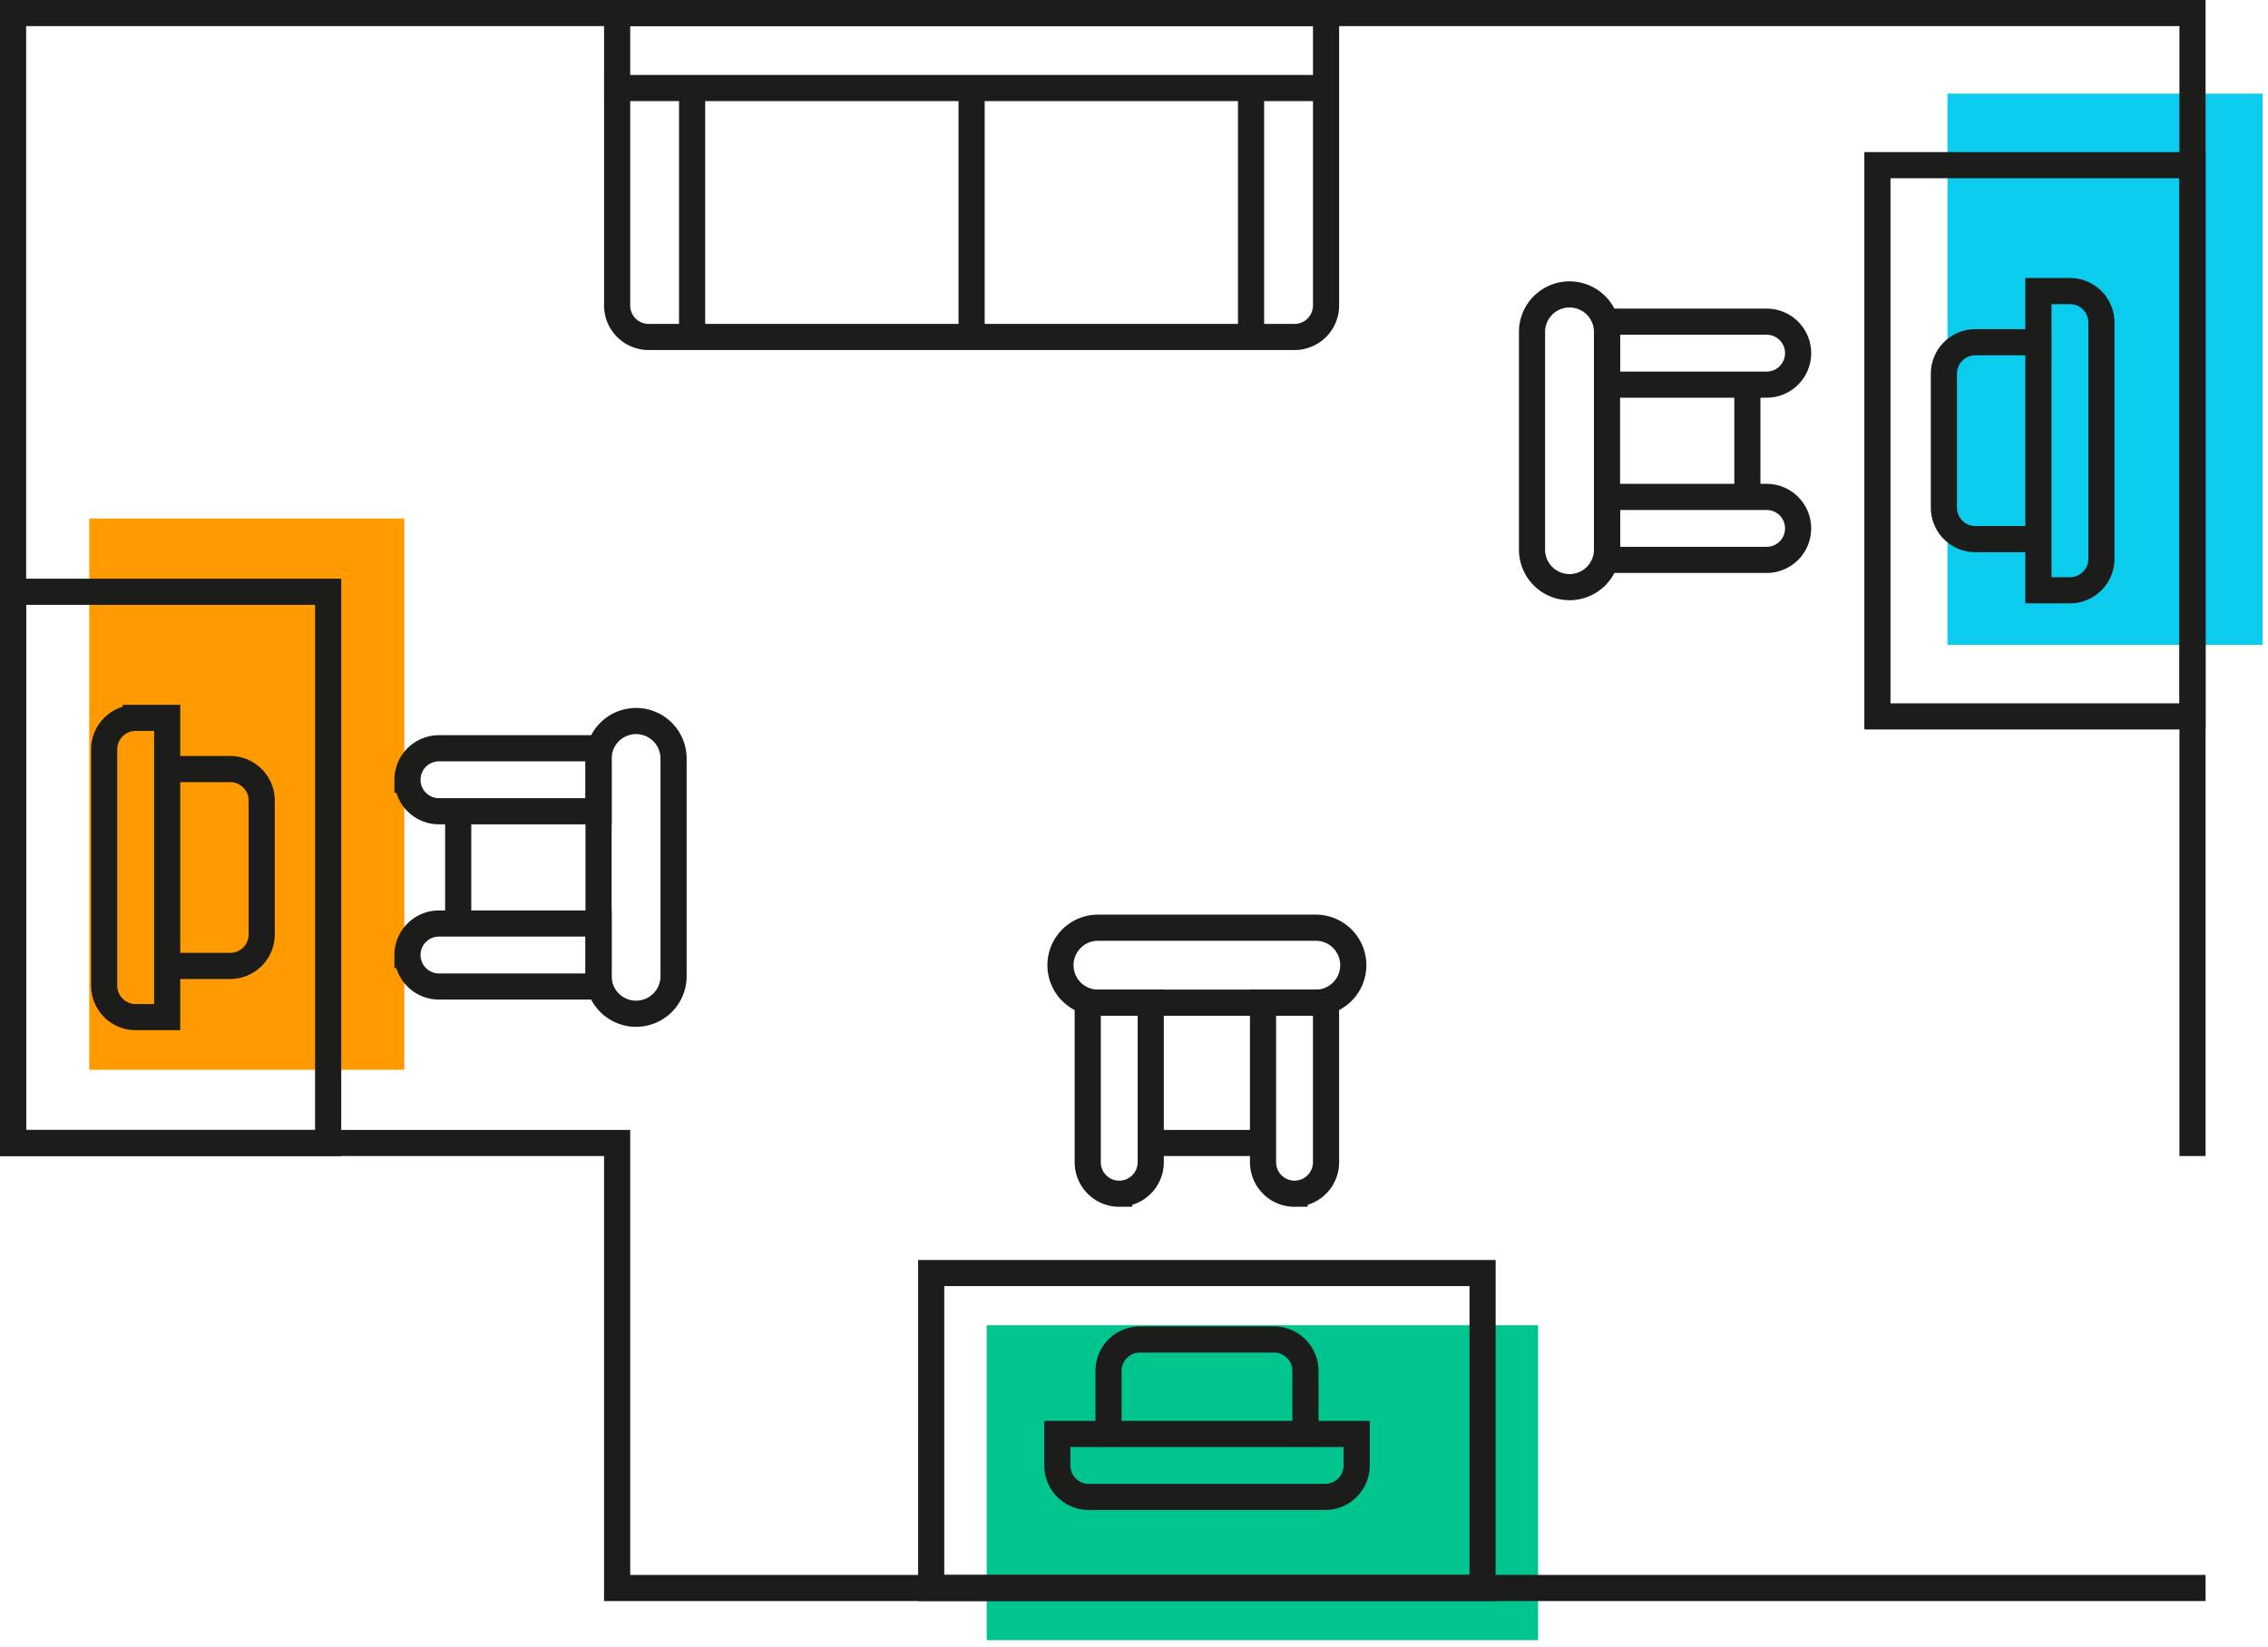 <svg width="347" height="252" viewBox="0 0 347 252" xmlns="http://www.w3.org/2000/svg"><g fill="none" fill-rule="evenodd"><path fill="#0CCCED" d="M297.964 98.693h48.206V14.332h-48.206z"/><path fill="#00C58F" d="M150.963 202.813v48.206h84.361v-48.206z"/><path fill="#FF9B00" d="M13.66 163.715h48.205v-84.36H13.66z"/><path stroke="#1C1C1B" stroke-width="4" stroke-linecap="square" d="M287.243 109.64h48.207V25.277h-48.207z"/><path d="M316.694 90.34h-4.821V44.544h4.82a4.82 4.82 0 014.821 4.821V85.52a4.82 4.82 0 01-4.82 4.82zM311.873 82.507h-9.641a4.82 4.82 0 01-4.82-4.82V57.198a4.82 4.82 0 014.82-4.821h9.641M240.134 89.858h0a5.738 5.738 0 01-5.737-5.738V50.796a5.737 5.737 0 0111.474 0V84.12a5.737 5.737 0 01-5.737 5.738z" stroke="#1C1C1B" stroke-width="4" stroke-linecap="square"/><path d="M275.107 54.048h0a4.82 4.82 0 01-4.82 4.82H245.87v-9.64h24.417a4.82 4.82 0 014.82 4.82zM275.107 80.869h0a4.82 4.82 0 01-4.82 4.82H245.87v-9.641h24.417a4.82 4.82 0 014.82 4.82zM267.346 58.869v17.179M142.47 243.032h84.361v-48.206h-84.36z" stroke="#1C1C1B" stroke-width="4" stroke-linecap="square"/><path d="M161.77 224.275v-4.82h45.796v4.82a4.82 4.82 0 01-4.821 4.82H166.59a4.82 4.82 0 01-4.82-4.82zM169.603 219.455v-9.642a4.82 4.82 0 014.82-4.82h20.489a4.82 4.82 0 014.82 4.82v9.642M162.252 147.716h0a5.737 5.737 0 015.737-5.737h33.325a5.736 5.736 0 110 11.474h-33.325a5.737 5.737 0 01-5.737-5.737z" stroke="#1C1C1B" stroke-width="4" stroke-linecap="square"/><path d="M198.062 182.69h0a4.82 4.82 0 01-4.82-4.822v-24.416h9.64v24.416a4.82 4.82 0 01-4.82 4.821zM171.24 182.69h0a4.82 4.82 0 01-4.82-4.822v-24.416h9.64v24.416a4.82 4.82 0 01-4.82 4.821zM193.242 174.927h-17.181M198.062 51.572H99.24a4.82 4.82 0 01-4.82-4.82V2h108.464v44.751a4.82 4.82 0 01-4.82 4.82zM148.651 13.474v38.097M94.419 13.474h108.464M105.891 13.474v38.097M191.41 13.474v38.097" stroke="#1C1C1B" stroke-width="4" stroke-linecap="square"/><path stroke="#1C1C1B" stroke-width="4" stroke-linecap="square" d="M335.45 174.927V2.001H2v172.926h92.419v68.105H335.45"/><path stroke="#1C1C1B" stroke-width="4" stroke-linecap="square" d="M2 174.927h48.207v-84.36H2.001z"/><path d="M20.758 109.865h4.82v45.796h-4.82a4.82 4.82 0 01-4.82-4.82v-36.155a4.82 4.82 0 014.82-4.82zM25.579 117.699h9.641a4.82 4.82 0 014.82 4.82v20.488a4.82 4.82 0 01-4.82 4.82h-9.641M97.317 110.348h0a5.737 5.737 0 015.737 5.736v33.325a5.737 5.737 0 01-11.474 0v-33.325a5.737 5.737 0 015.737-5.736z" stroke="#1C1C1B" stroke-width="4" stroke-linecap="square"/><path d="M62.343 146.158h0a4.82 4.82 0 014.82-4.82H91.58v9.64H67.164a4.82 4.82 0 01-4.82-4.82zM62.343 119.336h0a4.82 4.82 0 014.82-4.82H91.58v9.64H67.164a4.82 4.82 0 01-4.82-4.82zM70.105 141.337v-17.181" stroke="#1C1C1B" stroke-width="4" stroke-linecap="square"/></g></svg>